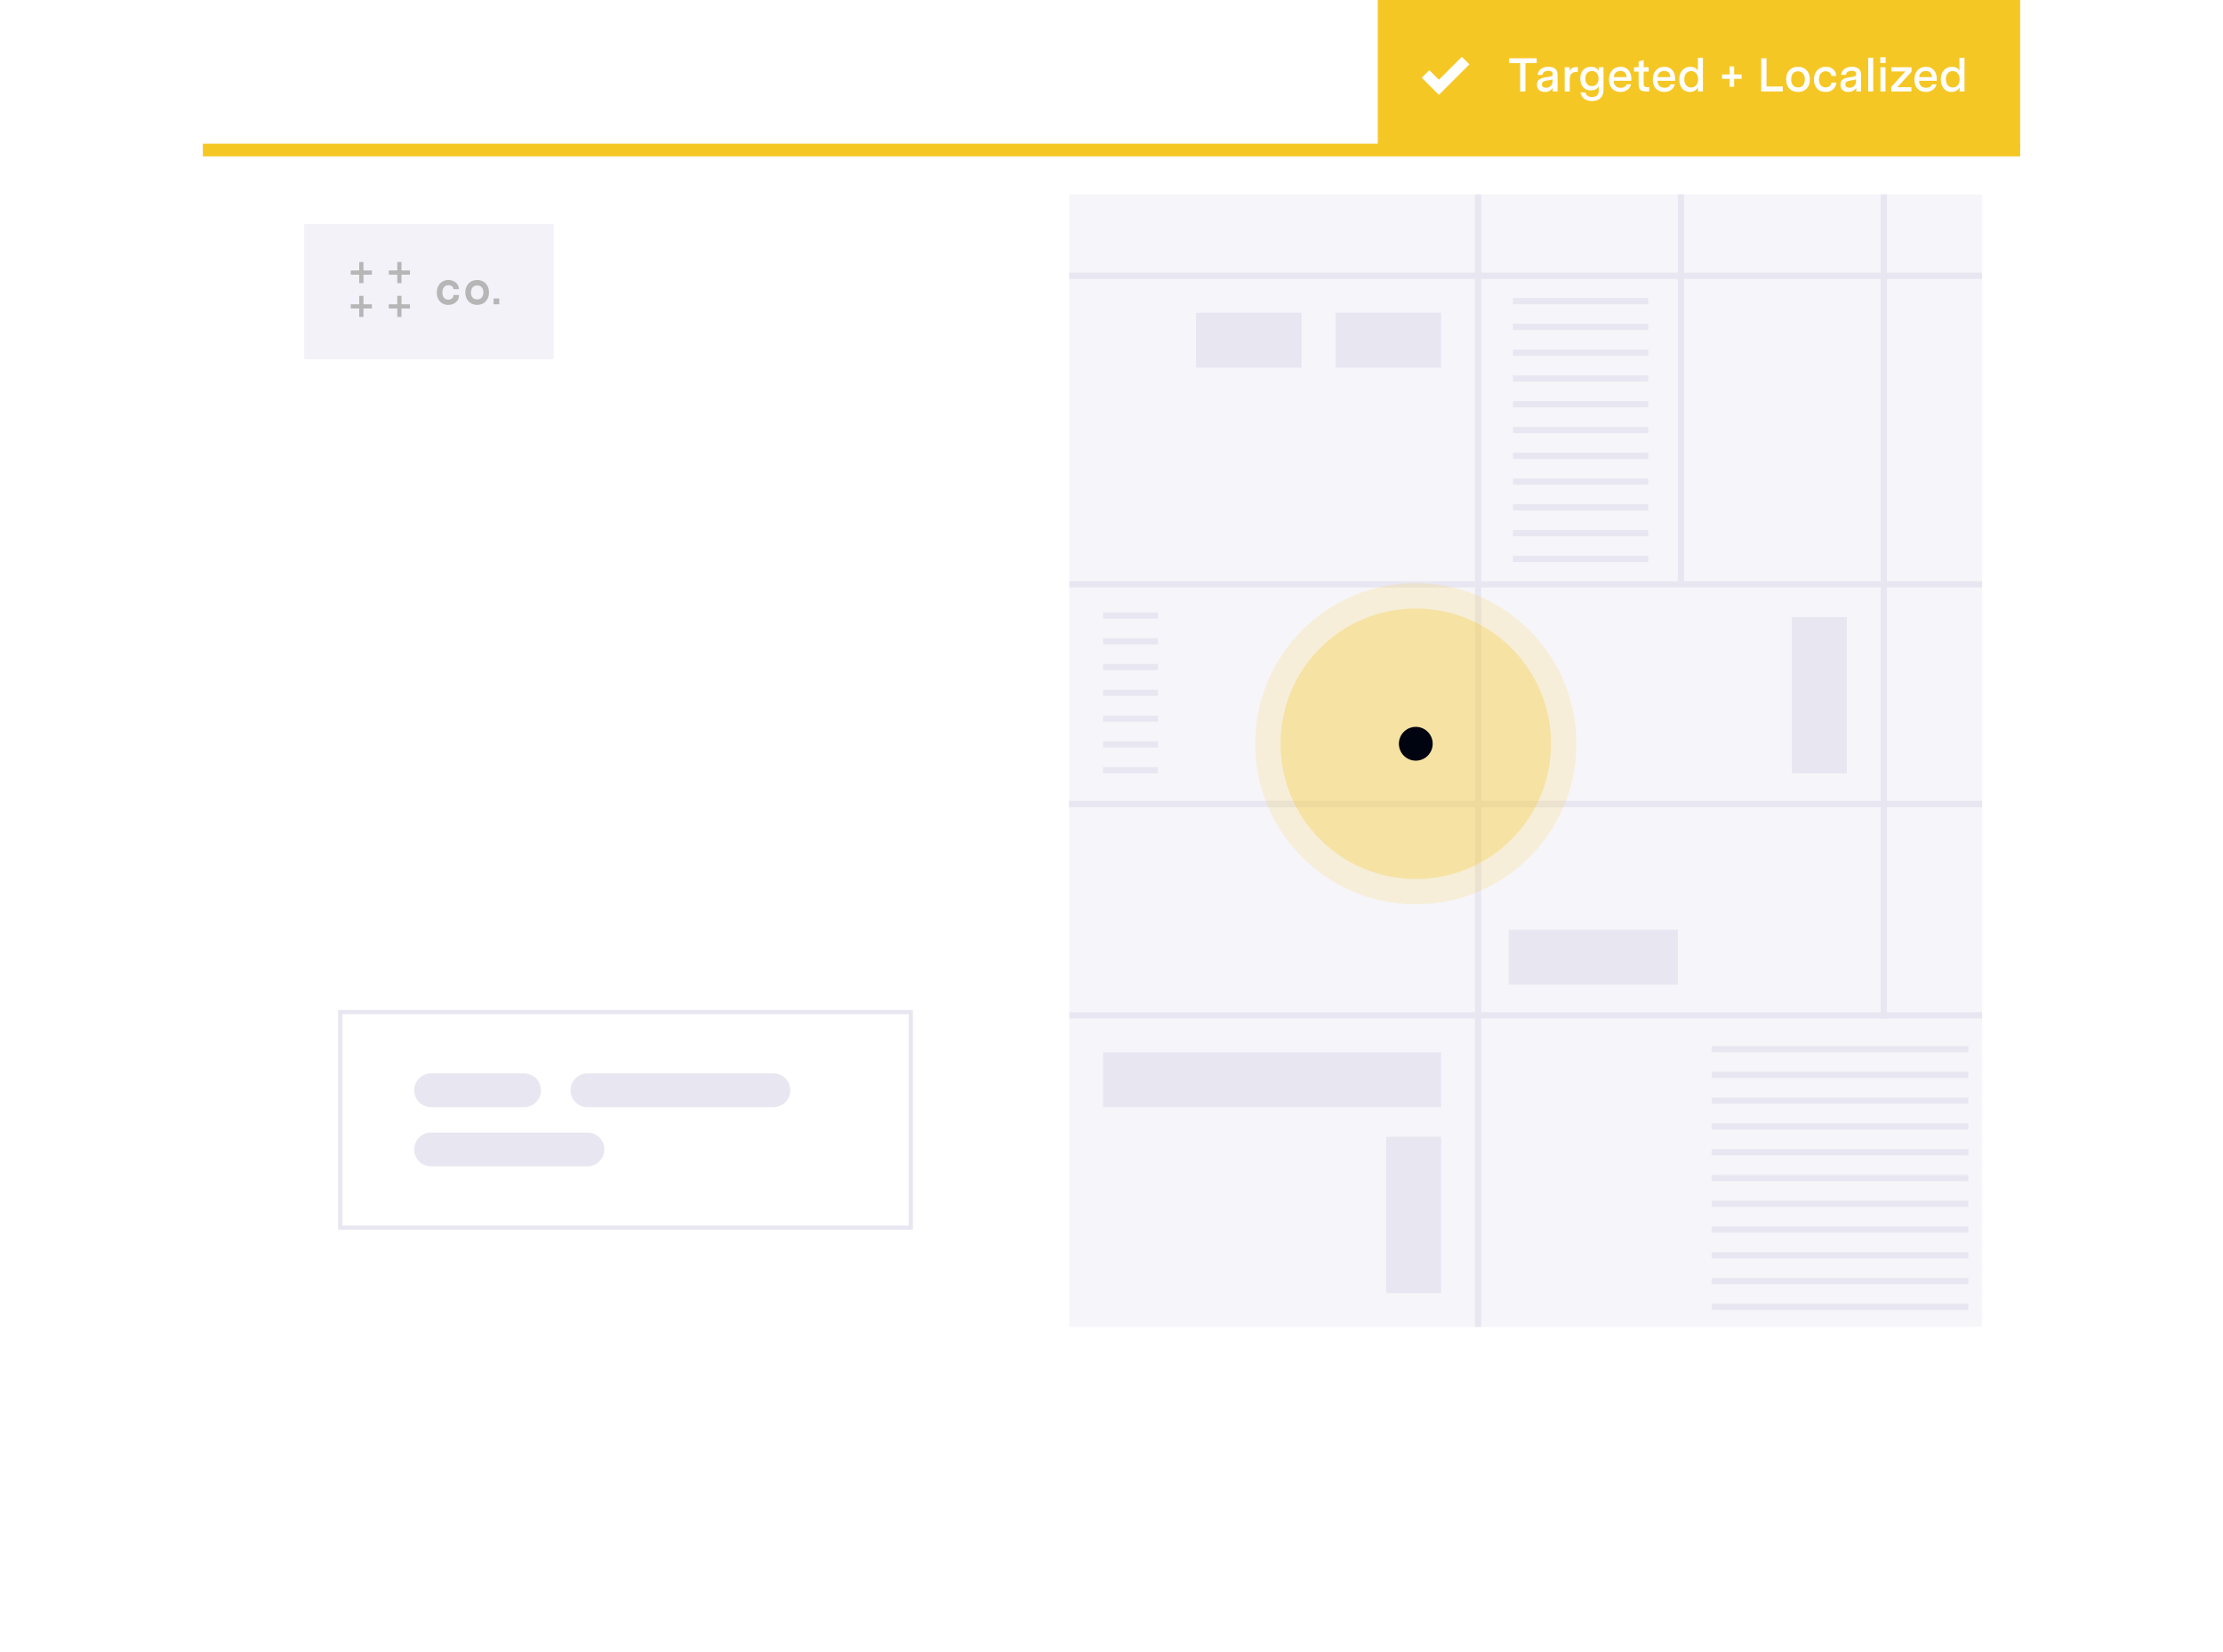 <svg width="526" height="391" viewBox="0 0 526 391" fill="none" xmlns="http://www.w3.org/2000/svg">
<g clip-path="url(#clip0_486_990)">
<g filter="url(#filter0_d_486_990)">
<path d="M478 37H48V323H478V37Z" fill="white"/>
</g>
<path d="M478 35.532H326V0H478V35.532Z" fill="#F5C725"/>
<path d="M346.788 14.34L340.465 20.663L337.303 17.502" stroke="white" stroke-width="2.529"/>
<path d="M363.602 13.781V14.937H360.942V21.637H359.696V14.937H357.07V13.781H363.602ZM368.544 17.653V21.637H367.41V20.773C366.991 21.431 366.367 21.76 365.536 21.76C364.96 21.76 364.504 21.607 364.167 21.3C363.838 20.986 363.673 20.567 363.673 20.043C363.673 19.467 363.845 19.063 364.189 18.831C364.548 18.584 364.971 18.423 365.458 18.348L366.681 18.158C366.905 18.128 367.081 18.064 367.208 17.967C367.336 17.862 367.399 17.698 367.399 17.473C367.399 16.994 367.047 16.755 366.344 16.755C365.544 16.755 365.08 17.076 364.952 17.72H363.83C363.898 17.129 364.159 16.661 364.616 16.317C365.072 15.973 365.667 15.801 366.4 15.801C367.089 15.801 367.616 15.958 367.983 16.272C368.357 16.579 368.544 17.039 368.544 17.653ZM367.365 19.213V18.797C367.156 18.865 366.89 18.924 366.569 18.977L365.918 19.078C365.633 19.123 365.383 19.205 365.166 19.325C364.949 19.452 364.84 19.673 364.84 19.987C364.84 20.234 364.923 20.425 365.087 20.559C365.259 20.694 365.499 20.761 365.805 20.761C366.262 20.761 366.636 20.619 366.928 20.335C367.22 20.051 367.365 19.677 367.365 19.213ZM373.331 15.857V17.002H373.107C371.985 17.002 371.423 17.596 371.423 18.786V21.637H370.234V15.913H371.412V16.822C371.704 16.179 372.235 15.857 373.006 15.857H373.331ZM378.292 15.913H379.415V21.289C379.415 22.112 379.175 22.755 378.696 23.219C378.225 23.683 377.559 23.915 376.699 23.915C375.935 23.915 375.311 23.732 374.824 23.365C374.345 23.006 374.065 22.509 373.983 21.872H375.15C375.21 22.217 375.374 22.482 375.644 22.669C375.913 22.864 376.265 22.961 376.699 22.961C377.215 22.961 377.608 22.83 377.877 22.568C378.154 22.314 378.292 21.94 378.292 21.446V20.413C378.135 20.728 377.892 20.971 377.563 21.143C377.234 21.308 376.856 21.39 376.429 21.39C375.659 21.39 375.049 21.139 374.6 20.638C374.151 20.137 373.926 19.456 373.926 18.595C373.926 17.75 374.151 17.073 374.6 16.564C375.049 16.055 375.659 15.801 376.429 15.801C376.863 15.801 377.245 15.887 377.574 16.059C377.903 16.224 378.143 16.463 378.292 16.777V15.913ZM378.236 18.584C378.236 18.038 378.098 17.608 377.821 17.293C377.544 16.972 377.166 16.811 376.687 16.811C376.208 16.811 375.827 16.972 375.543 17.293C375.258 17.615 375.116 18.045 375.116 18.584C375.116 19.13 375.255 19.568 375.531 19.897C375.816 20.219 376.201 20.38 376.687 20.38C377.166 20.38 377.544 20.219 377.821 19.897C378.098 19.576 378.236 19.138 378.236 18.584ZM386.005 18.618V19.112H381.83C381.83 19.628 381.98 20.036 382.279 20.335C382.578 20.627 382.986 20.773 383.502 20.773C384.213 20.773 384.681 20.5 384.905 19.953H385.949C385.807 20.5 385.508 20.937 385.051 21.266C384.602 21.596 384.056 21.76 383.413 21.76C382.597 21.76 381.942 21.495 381.449 20.963C380.962 20.425 380.719 19.71 380.719 18.82C380.719 17.914 380.97 17.185 381.471 16.631C381.98 16.078 382.642 15.801 383.458 15.801C384.228 15.801 384.845 16.059 385.309 16.575C385.773 17.084 386.005 17.765 386.005 18.618ZM384.49 17.181C384.236 16.919 383.884 16.788 383.435 16.788C382.986 16.788 382.616 16.919 382.324 17.181C382.04 17.443 381.879 17.799 381.841 18.247H384.872C384.872 17.799 384.744 17.443 384.49 17.181ZM390.229 20.616V21.637H389.433C388.804 21.637 388.363 21.506 388.108 21.244C387.854 20.975 387.727 20.507 387.727 19.841V16.945H386.638V15.913H387.727V14.533L388.916 14.218V15.913H390.095V16.945H388.916V19.886C388.916 20.372 389.163 20.616 389.657 20.616H390.229ZM396.368 18.618V19.112H392.193C392.193 19.628 392.343 20.036 392.642 20.335C392.941 20.627 393.349 20.773 393.865 20.773C394.576 20.773 395.044 20.5 395.268 19.953H396.312C396.17 20.5 395.871 20.937 395.414 21.266C394.965 21.596 394.419 21.76 393.776 21.76C392.96 21.76 392.305 21.495 391.812 20.963C391.325 20.425 391.082 19.71 391.082 18.82C391.082 17.914 391.333 17.185 391.834 16.631C392.343 16.078 393.005 15.801 393.821 15.801C394.591 15.801 395.208 16.059 395.672 16.575C396.136 17.084 396.368 17.765 396.368 18.618ZM394.853 17.181C394.599 16.919 394.247 16.788 393.798 16.788C393.349 16.788 392.979 16.919 392.687 17.181C392.403 17.443 392.242 17.799 392.204 18.247H395.235C395.235 17.799 395.107 17.443 394.853 17.181ZM401.748 13.657H402.938V21.637H401.782V20.683C401.356 21.401 400.701 21.76 399.818 21.76C399.077 21.76 398.479 21.487 398.022 20.941C397.566 20.387 397.338 19.662 397.338 18.764C397.338 17.888 397.581 17.177 398.067 16.631C398.553 16.078 399.171 15.801 399.919 15.801C400.772 15.801 401.382 16.115 401.748 16.744V13.657ZM401.793 18.764C401.793 18.188 401.644 17.72 401.344 17.361C401.045 17.002 400.648 16.822 400.155 16.822C399.661 16.822 399.264 17.002 398.965 17.361C398.673 17.712 398.527 18.176 398.527 18.752C398.527 19.336 398.673 19.807 398.965 20.167C399.264 20.526 399.661 20.705 400.155 20.705C400.648 20.705 401.045 20.529 401.344 20.178C401.644 19.819 401.793 19.347 401.793 18.764ZM412.096 17.619V18.651H410.322V20.537H409.267V18.651H407.472V17.619H409.267V15.711H410.322V17.619H412.096ZM421.834 20.47V21.637H416.738V13.781H417.984V20.47H421.834ZM428.243 18.786C428.243 19.691 427.992 20.413 427.491 20.952C426.99 21.491 426.305 21.76 425.437 21.76C424.569 21.76 423.885 21.491 423.383 20.952C422.882 20.413 422.631 19.691 422.631 18.786C422.631 17.888 422.886 17.166 423.395 16.62C423.903 16.074 424.584 15.801 425.437 15.801C426.29 15.801 426.971 16.074 427.48 16.62C427.989 17.166 428.243 17.888 428.243 18.786ZM424.236 17.394C423.959 17.731 423.821 18.195 423.821 18.786C423.821 19.377 423.963 19.841 424.248 20.178C424.539 20.515 424.943 20.683 425.46 20.683C425.968 20.683 426.361 20.515 426.638 20.178C426.915 19.841 427.053 19.377 427.053 18.786C427.053 18.195 426.907 17.731 426.616 17.394C426.331 17.05 425.935 16.878 425.426 16.878C424.917 16.878 424.521 17.05 424.236 17.394ZM431.966 21.76C431.12 21.76 430.447 21.495 429.946 20.963C429.452 20.425 429.205 19.71 429.205 18.82C429.205 17.922 429.463 17.196 429.979 16.642C430.495 16.081 431.173 15.801 432.011 15.801C432.729 15.801 433.316 16.003 433.773 16.407C434.229 16.811 434.465 17.335 434.48 17.978H433.324C433.294 17.634 433.163 17.364 432.931 17.17C432.706 16.968 432.396 16.867 431.999 16.867C431.498 16.867 431.105 17.039 430.821 17.383C430.537 17.72 430.394 18.184 430.394 18.775C430.394 19.366 430.533 19.834 430.81 20.178C431.094 20.515 431.487 20.683 431.988 20.683C432.37 20.683 432.68 20.582 432.92 20.38C433.167 20.17 433.309 19.89 433.346 19.538H434.513C434.446 20.226 434.184 20.769 433.728 21.165C433.271 21.562 432.684 21.76 431.966 21.76ZM440.353 17.653V21.637H439.22V20.773C438.801 21.431 438.176 21.76 437.345 21.76C436.769 21.76 436.313 21.607 435.976 21.3C435.647 20.986 435.482 20.567 435.482 20.043C435.482 19.467 435.654 19.063 435.999 18.831C436.358 18.584 436.78 18.423 437.267 18.348L438.49 18.158C438.715 18.128 438.89 18.064 439.018 17.967C439.145 17.862 439.208 17.698 439.208 17.473C439.208 16.994 438.857 16.755 438.153 16.755C437.353 16.755 436.889 17.076 436.762 17.72H435.639C435.707 17.129 435.969 16.661 436.425 16.317C436.881 15.973 437.476 15.801 438.21 15.801C438.898 15.801 439.425 15.958 439.792 16.272C440.166 16.579 440.353 17.039 440.353 17.653ZM439.175 19.213V18.797C438.965 18.865 438.7 18.924 438.378 18.977L437.727 19.078C437.443 19.123 437.192 19.205 436.975 19.325C436.758 19.452 436.65 19.673 436.65 19.987C436.65 20.234 436.732 20.425 436.896 20.559C437.069 20.694 437.308 20.761 437.615 20.761C438.071 20.761 438.445 20.619 438.737 20.335C439.029 20.051 439.175 19.677 439.175 19.213ZM443.233 13.657V21.637H442.043V13.657H443.233ZM444.91 14.914V13.545H446.178V14.914H444.91ZM444.944 21.637V15.913H446.133V21.637H444.944ZM452.28 20.638V21.637H447.51V20.559L450.843 16.901H447.555V15.913H452.291V16.99L448.935 20.638H452.28ZM458.261 18.618V19.112H454.086C454.086 19.628 454.236 20.036 454.535 20.335C454.834 20.627 455.242 20.773 455.758 20.773C456.469 20.773 456.937 20.5 457.161 19.953H458.205C458.063 20.5 457.764 20.937 457.307 21.266C456.858 21.596 456.312 21.76 455.669 21.76C454.853 21.76 454.198 21.495 453.705 20.963C453.218 20.425 452.975 19.71 452.975 18.82C452.975 17.914 453.226 17.185 453.727 16.631C454.236 16.078 454.898 15.801 455.714 15.801C456.484 15.801 457.101 16.059 457.565 16.575C458.029 17.084 458.261 17.765 458.261 18.618ZM456.746 17.181C456.492 16.919 456.14 16.788 455.691 16.788C455.242 16.788 454.872 16.919 454.58 17.181C454.296 17.443 454.135 17.799 454.097 18.247H457.128C457.128 17.799 457 17.443 456.746 17.181ZM463.641 13.657H464.831V21.637H463.675V20.683C463.249 21.401 462.594 21.76 461.711 21.76C460.97 21.76 460.372 21.487 459.915 20.941C459.459 20.387 459.231 19.662 459.231 18.764C459.231 17.888 459.474 17.177 459.96 16.631C460.446 16.078 461.064 15.801 461.812 15.801C462.665 15.801 463.275 16.115 463.641 16.744V13.657ZM463.686 18.764C463.686 18.188 463.537 17.72 463.237 17.361C462.938 17.002 462.541 16.822 462.048 16.822C461.554 16.822 461.157 17.002 460.858 17.361C460.566 17.712 460.42 18.176 460.42 18.752C460.42 19.336 460.566 19.807 460.858 20.167C461.157 20.526 461.554 20.705 462.048 20.705C462.541 20.705 462.938 20.529 463.237 20.178C463.537 19.819 463.686 19.347 463.686 18.764Z" fill="white"/>
<path d="M123.262 63H85.244C82.348 63 80 65.348 80 68.244C80 71.14 82.348 73.488 85.244 73.488H123.262C126.158 73.488 128.506 71.14 128.506 68.244C128.506 65.348 126.158 63 123.262 63Z" fill="#E8E7F1"/>
<path d="M124 254H102C99.791 254 98 255.791 98 258C98 260.209 99.791 262 102 262H124C126.209 262 128 260.209 128 258C128 255.791 126.209 254 124 254Z" fill="#E8E7F1"/>
<path d="M183 254H139C136.791 254 135 255.791 135 258C135 260.209 136.791 262 139 262H183C185.209 262 187 260.209 187 258C187 255.791 185.209 254 183 254Z" fill="#E8E7F1"/>
<path d="M139 268H102C99.791 268 98 269.791 98 272C98 274.209 99.791 276 102 276H139C141.209 276 143 274.209 143 272C143 269.791 141.209 268 139 268Z" fill="#E8E7F1"/>
<path d="M215.5 239.5H80.5V290.5H215.5V239.5Z" stroke="#E8E7F1"/>
<path d="M131 53H72V85H131V53Z" fill="#F3F2F8"/>
<path d="M106.04 72.144C105.48 72.154 104.989 72.019 104.568 71.736C104.152 71.453 103.845 71.093 103.648 70.656C103.451 70.213 103.355 69.736 103.36 69.224C103.355 68.701 103.456 68.219 103.664 67.776C103.872 67.328 104.189 66.963 104.616 66.68C105.048 66.397 105.549 66.258 106.12 66.264C106.813 66.264 107.389 66.459 107.848 66.848C108.307 67.237 108.56 67.76 108.608 68.416H107.272C107.272 68.144 107.165 67.922 106.952 67.752C106.739 67.576 106.459 67.488 106.112 67.488C105.627 67.488 105.267 67.653 105.032 67.984C104.797 68.314 104.68 68.72 104.68 69.2C104.68 69.685 104.795 70.091 105.024 70.416C105.253 70.741 105.611 70.904 106.096 70.904C106.453 70.904 106.741 70.808 106.96 70.616C107.179 70.424 107.291 70.149 107.296 69.792H108.624C108.635 70.512 108.387 71.088 107.88 71.52C107.373 71.947 106.76 72.154 106.04 72.144ZM115.705 69.2C115.705 70.053 115.449 70.757 114.937 71.312C114.431 71.867 113.753 72.144 112.905 72.144C112.057 72.144 111.377 71.867 110.865 71.312C110.359 70.757 110.105 70.053 110.105 69.2C110.105 68.341 110.359 67.637 110.865 67.088C111.377 66.538 112.057 66.264 112.905 66.264C113.753 66.264 114.431 66.538 114.937 67.088C115.449 67.637 115.705 68.341 115.705 69.2ZM114.377 69.2C114.377 68.704 114.247 68.306 113.985 68.008C113.724 67.709 113.364 67.56 112.905 67.56C112.447 67.56 112.087 67.709 111.825 68.008C111.564 68.306 111.433 68.704 111.433 69.2C111.433 69.701 111.564 70.101 111.825 70.4C112.087 70.698 112.447 70.848 112.905 70.848C113.364 70.848 113.724 70.698 113.985 70.4C114.247 70.101 114.377 69.701 114.377 69.2ZM116.785 72V70.624H118.129V72H116.785Z" fill="#B6B6B6"/>
<path d="M85.5 62V67" stroke="#B6B6B6"/>
<path d="M88 64.5H83" stroke="#B6B6B6"/>
<path d="M85.5 70V75" stroke="#B6B6B6"/>
<path d="M88 72.5H83" stroke="#B6B6B6"/>
<path d="M94.5 62V67" stroke="#B6B6B6"/>
<path d="M97 64.5H92" stroke="#B6B6B6"/>
<path d="M94.5 70V75" stroke="#B6B6B6"/>
<path d="M97 72.5H92" stroke="#B6B6B6"/>
<path d="M48 35.5H478" stroke="#F5C725" stroke-width="3"/>
<path d="M469 46H253V314H469V46Z" fill="#F6F5FA"/>
<path d="M405 248.262H465.745" stroke="#E8E7F1" stroke-width="1.478"/>
<path d="M405 254.361H465.745" stroke="#E8E7F1" stroke-width="1.478"/>
<path d="M405 260.461H465.745" stroke="#E8E7F1" stroke-width="1.478"/>
<path d="M405 266.561H465.745" stroke="#E8E7F1" stroke-width="1.478"/>
<path d="M405 272.658H465.745" stroke="#E8E7F1" stroke-width="1.478"/>
<path d="M405 278.76H465.745" stroke="#E8E7F1" stroke-width="1.478"/>
<path d="M405 290.957H465.745" stroke="#E8E7F1" stroke-width="1.478"/>
<path d="M405 297.057H465.745" stroke="#E8E7F1" stroke-width="1.478"/>
<path d="M405 303.156H465.745" stroke="#E8E7F1" stroke-width="1.478"/>
<path d="M405 309.256H465.745" stroke="#E8E7F1" stroke-width="1.478"/>
<path d="M405 284.857H465.745" stroke="#E8E7F1" stroke-width="1.478"/>
<path d="M358 71.262H390" stroke="#E8E7F1" stroke-width="1.478"/>
<path d="M358 77.361H390" stroke="#E8E7F1" stroke-width="1.478"/>
<path d="M358 83.461H390" stroke="#E8E7F1" stroke-width="1.478"/>
<path d="M358 89.561H390" stroke="#E8E7F1" stroke-width="1.478"/>
<path d="M358 95.658H390" stroke="#E8E7F1" stroke-width="1.478"/>
<path d="M358 101.76H390" stroke="#E8E7F1" stroke-width="1.478"/>
<path d="M358 113.957H390" stroke="#E8E7F1" stroke-width="1.478"/>
<path d="M358 120.057H390" stroke="#E8E7F1" stroke-width="1.478"/>
<path d="M358 126.156H390" stroke="#E8E7F1" stroke-width="1.478"/>
<path d="M358 132.256H390" stroke="#E8E7F1" stroke-width="1.478"/>
<path d="M358 107.857H390" stroke="#E8E7F1" stroke-width="1.478"/>
<path d="M261 145.658H274" stroke="#E8E7F1" stroke-width="1.478"/>
<path d="M261 151.76H274" stroke="#E8E7F1" stroke-width="1.478"/>
<path d="M261 163.957H274" stroke="#E8E7F1" stroke-width="1.478"/>
<path d="M261 170.057H274" stroke="#E8E7F1" stroke-width="1.478"/>
<path d="M261 176.156H274" stroke="#E8E7F1" stroke-width="1.478"/>
<path d="M261 182.256H274" stroke="#E8E7F1" stroke-width="1.478"/>
<path d="M261 157.857H274" stroke="#E8E7F1" stroke-width="1.478"/>
<path d="M253 190.262H469" stroke="#E8E7F1" stroke-width="1.478"/>
<path d="M253 190.262H469" stroke="#E8E7F1" stroke-width="1.478"/>
<path d="M253 138.262H469" stroke="#E8E7F1" stroke-width="1.478"/>
<path d="M253 65.262H469" stroke="#E8E7F1" stroke-width="1.478"/>
<path d="M253 240.262H469" stroke="#E8E7F1" stroke-width="1.478"/>
<path d="M349.739 46V314" stroke="#E8E7F1" stroke-width="1.478"/>
<path d="M397.739 46V138" stroke="#E8E7F1" stroke-width="1.478"/>
<path d="M445.739 46V241" stroke="#E8E7F1" stroke-width="1.478"/>
<path opacity="0.16" d="M335 214C355.987 214 373 196.987 373 176C373 155.013 355.987 138 335 138C314.013 138 297 155.013 297 176C297 196.987 314.013 214 335 214Z" fill="#F5C725"/>
<path opacity="0.3" d="M335 208C352.673 208 367 193.673 367 176C367 158.327 352.673 144 335 144C317.327 144 303 158.327 303 176C303 193.673 317.327 208 335 208Z" fill="#F5C725"/>
<path d="M335 180C337.209 180 339 178.209 339 176C339 173.791 337.209 172 335 172C332.791 172 331 173.791 331 176C331 178.209 332.791 180 335 180Z" fill="#000310"/>
<path d="M341 249H261V262H341V249Z" fill="#E8E7F1"/>
<path d="M397 220H357V233H397V220Z" fill="#E8E7F1"/>
<path d="M341 74H316V87H341V74Z" fill="#E8E7F1"/>
<path d="M308 74H283V87H308V74Z" fill="#E8E7F1"/>
<path d="M341 306V269H328V306H341Z" fill="#E8E7F1"/>
<path d="M437 183V146H424V183H437Z" fill="#E8E7F1"/>
</g>
<defs>
<filter id="filter0_d_486_990" x="0" y="9" width="526" height="382" filterUnits="userSpaceOnUse" color-interpolation-filters="sRGB">
<feFlood flood-opacity="0" result="BackgroundImageFix"/>
<feColorMatrix in="SourceAlpha" type="matrix" values="0 0 0 0 0 0 0 0 0 0 0 0 0 0 0 0 0 0 127 0" result="hardAlpha"/>
<feOffset dy="20"/>
<feGaussianBlur stdDeviation="24"/>
<feComposite in2="hardAlpha" operator="out"/>
<feColorMatrix type="matrix" values="0 0 0 0 0 0 0 0 0 0 0 0 0 0 0 0 0 0 0.1 0"/>
<feBlend mode="normal" in2="BackgroundImageFix" result="effect1_dropShadow_486_990"/>
<feBlend mode="normal" in="SourceGraphic" in2="effect1_dropShadow_486_990" result="shape"/>
</filter>
<clipPath id="clip0_486_990">
<rect width="526" height="391" fill="white"/>
</clipPath>
</defs>
</svg>
